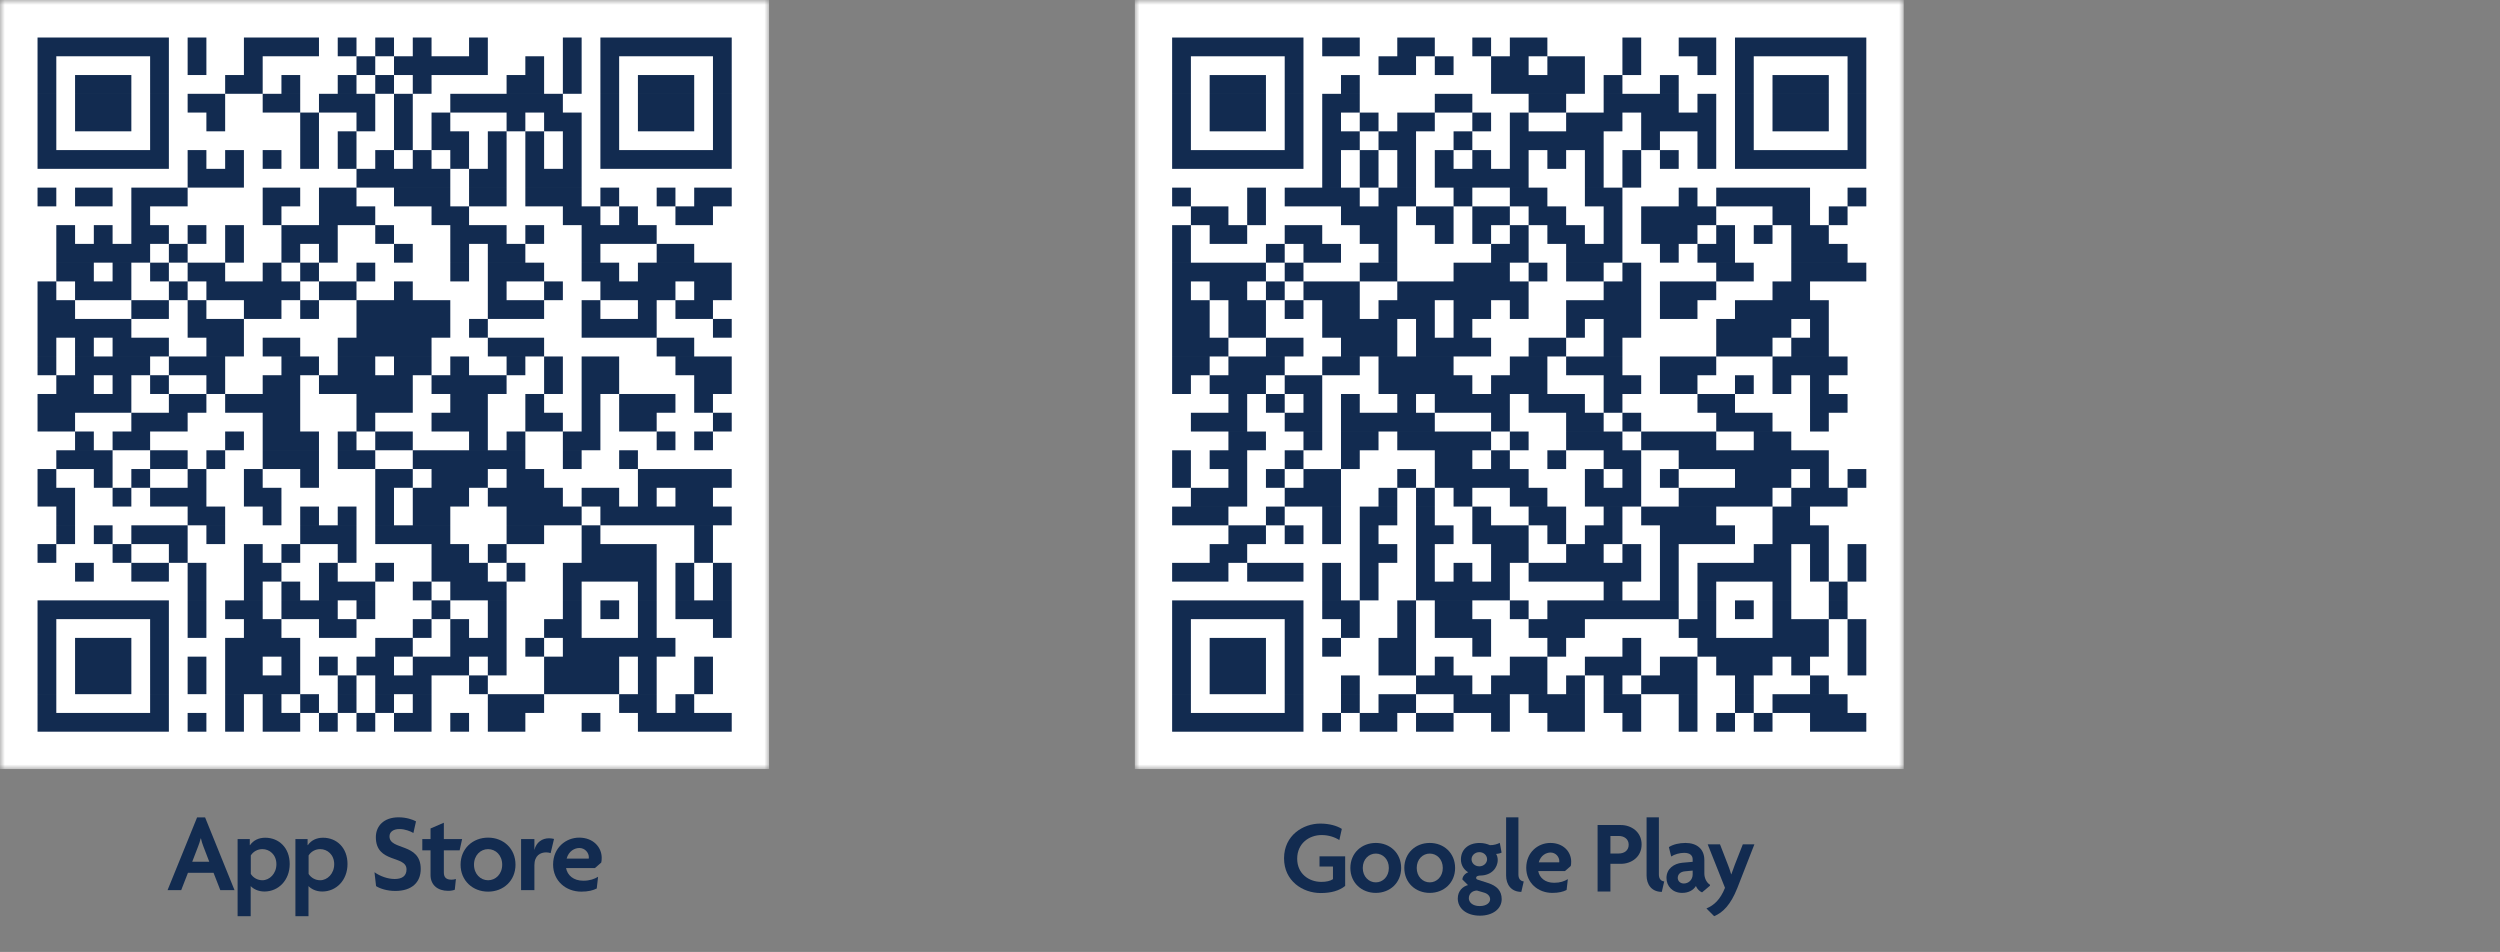 <svg width="260" height="99" viewBox="0 0 260 99" fill="none" xmlns="http://www.w3.org/2000/svg">
<rect x="0" y="0" width="260" height="99" fill="#808080" stroke="none"/>
<g clip-path="url(#clip0_2487_2357)">
<mask id="mask0_2487_2357" style="mask-type:luminance" maskUnits="userSpaceOnUse" x="0" y="0" width="80" height="80">
<path d="M80 0H0V80H80V0Z" fill="white"/>
</mask>
<g mask="url(#mask0_2487_2357)">
<path d="M0 0H80V80H0V0Z" fill="white"/>
<path d="M3.904 4.877H17.563M19.514 4.877H21.465M25.368 4.877H33.173M35.124 4.877H37.075M39.026 4.877H40.977M42.929 4.877H44.88M48.782 4.877H50.734M58.538 4.877H60.49M62.441 4.877H76.099M3.904 6.828H5.856M15.612 6.828H17.563M19.514 6.828H21.465M25.368 6.828H27.319M37.075 6.828H39.026M40.977 6.828H50.734M54.636 6.828H56.587M58.538 6.828H60.49M62.441 6.828H64.392M74.148 6.828H76.099M3.904 8.779H5.856M7.807 8.779H13.66M15.612 8.779H17.563M23.416 8.779H27.319M29.27 8.779H31.221M35.124 8.779H37.075M39.026 8.779H40.977M42.929 8.779H44.88M52.685 8.779H56.587M58.538 8.779H60.49M62.441 8.779H64.392M66.343 8.779H72.197M74.148 8.779H76.099M3.904 10.731H5.856M7.807 10.731H13.66M15.612 10.731H17.563M19.514 10.731H23.416M27.319 10.731H31.221M33.173 10.731H39.026M40.977 10.731H42.929M46.831 10.731H58.538M62.441 10.731H64.392M66.343 10.731H72.197M74.148 10.731H76.099M3.904 12.682H5.856M7.807 12.682H13.66M15.612 12.682H17.563M21.465 12.682H23.416M31.221 12.682H33.173M37.075 12.682H39.026M40.977 12.682H42.929M44.88 12.682H46.831M52.685 12.682H54.636M56.587 12.682H60.49M62.441 12.682H64.392M66.343 12.682H72.197M74.148 12.682H76.099M3.904 14.633H5.856M15.612 14.633H17.563M31.221 14.633H33.173M35.124 14.633H37.075M40.977 14.633H42.929M44.88 14.633H48.782M50.734 14.633H52.685M54.636 14.633H56.587M58.538 14.633H60.49M62.441 14.633H64.392M74.148 14.633H76.099M3.904 16.584H17.563M19.514 16.584H21.465M23.416 16.584H25.368M27.319 16.584H29.27M31.221 16.584H33.173M35.124 16.584H37.075M39.026 16.584H40.977M42.929 16.584H44.88M46.831 16.584H48.782M50.734 16.584H52.685M54.636 16.584H56.587M58.538 16.584H60.49M62.441 16.584H76.099M19.514 18.535H25.368M37.075 18.535H46.831M48.782 18.535H52.685M54.636 18.535H60.49M3.904 20.487H5.856M7.807 20.487H11.709M13.66 20.487H19.514M27.319 20.487H31.221M33.173 20.487H37.075M40.977 20.487H46.831M48.782 20.487H52.685M54.636 20.487H60.49M62.441 20.487H64.392M68.294 20.487H70.246M72.197 20.487H76.099M13.66 22.438H15.612M27.319 22.438H29.27M33.173 22.438H39.026M44.88 22.438H48.782M58.538 22.438H62.441M64.392 22.438H66.343M70.246 22.438H74.148M5.856 24.389H7.807M9.758 24.389H11.709M13.66 24.389H17.563M19.514 24.389H21.465M23.416 24.389H25.368M29.27 24.389H35.124M39.026 24.389H40.977M46.831 24.389H52.685M54.636 24.389H56.587M60.49 24.389H68.294M5.856 26.34H15.612M17.563 26.34H19.514M23.416 26.34H25.368M29.27 26.34H31.221M33.173 26.34H35.124M40.977 26.34H42.929M46.831 26.34H48.782M50.734 26.34H54.636M60.49 26.34H62.441M68.294 26.34H72.197M5.856 28.292H9.758M11.709 28.292H13.66M15.612 28.292H17.563M19.514 28.292H23.416M27.319 28.292H29.27M31.221 28.292H33.173M37.075 28.292H39.026M46.831 28.292H48.782M50.734 28.292H56.587M60.49 28.292H64.392M66.343 28.292H76.099M3.904 30.243H5.856M7.807 30.243H13.66M17.563 30.243H19.514M21.465 30.243H31.221M33.173 30.243H37.075M40.977 30.243H42.929M50.734 30.243H52.685M56.587 30.243H58.538M62.441 30.243H70.246M72.197 30.243H76.099M3.904 32.194H7.807M13.66 32.194H17.563M19.514 32.194H21.465M25.368 32.194H29.27M31.221 32.194H33.173M37.075 32.194H46.831M50.734 32.194H56.587M60.49 32.194H62.441M66.343 32.194H68.294M70.246 32.194H74.148M3.904 34.145H13.66M19.514 34.145H25.368M37.075 34.145H46.831M48.782 34.145H50.734M60.49 34.145H68.294M74.148 34.145H76.099M3.904 36.096H5.856M7.807 36.096H9.758M11.709 36.096H17.563M21.465 36.096H25.368M27.319 36.096H31.221M35.124 36.096H44.88M50.734 36.096H56.587M68.294 36.096H72.197M3.904 38.048H5.856M7.807 38.048H15.612M17.563 38.048H23.416M29.27 38.048H33.173M35.124 38.048H39.026M40.977 38.048H44.88M46.831 38.048H48.782M52.685 38.048H54.636M56.587 38.048H58.538M60.49 38.048H64.392M70.246 38.048H76.099M5.856 39.999H9.758M11.709 39.999H13.66M15.612 39.999H17.563M21.465 39.999H23.416M27.319 39.999H31.221M33.173 39.999H42.929M44.88 39.999H52.685M56.587 39.999H58.538M60.49 39.999H64.392M72.197 39.999H76.099M3.904 41.95H13.66M17.563 41.95H21.465M23.416 41.95H31.221M37.075 41.95H42.929M46.831 41.95H50.734M54.636 41.95H56.587M60.49 41.95H62.441M64.392 41.95H70.246M72.197 41.95H74.148M3.904 43.901H7.807M13.66 43.901H19.514M27.319 43.901H31.221M37.075 43.901H39.026M44.88 43.901H50.734M54.636 43.901H58.538M60.49 43.901H62.441M64.392 43.901H68.294M74.148 43.901H76.099M7.807 45.852H9.758M11.709 45.852H15.612M23.416 45.852H25.368M27.319 45.852H33.173M35.124 45.852H37.075M39.026 45.852H42.929M48.782 45.852H50.734M52.685 45.852H54.636M58.538 45.852H62.441M68.294 45.852H70.246M72.197 45.852H74.148M5.856 47.804H11.709M15.612 47.804H19.514M21.465 47.804H23.416M27.319 47.804H33.173M35.124 47.804H39.026M42.929 47.804H54.636M58.538 47.804H60.49M64.392 47.804H66.343M3.904 49.755H5.856M9.758 49.755H11.709M13.66 49.755H15.612M19.514 49.755H21.465M25.368 49.755H27.319M31.221 49.755H33.173M39.026 49.755H42.929M44.88 49.755H50.734M52.685 49.755H56.587M66.343 49.755H76.099M3.904 51.706H7.807M11.709 51.706H13.66M15.612 51.706H21.465M25.368 51.706H29.27M39.026 51.706H40.977M42.929 51.706H48.782M50.734 51.706H58.538M60.49 51.706H64.392M66.343 51.706H68.294M70.246 51.706H74.148M5.856 53.657H7.807M19.514 53.657H23.416M27.319 53.657H29.27M31.221 53.657H33.173M35.124 53.657H37.075M39.026 53.657H40.977M42.929 53.657H46.831M52.685 53.657H60.49M62.441 53.657H76.099M5.856 55.609H7.807M9.758 55.609H11.709M13.66 55.609H19.514M21.465 55.609H23.416M31.221 55.609H37.075M39.026 55.609H46.831M52.685 55.609H56.587M60.49 55.609H62.441M72.197 55.609H74.148M3.904 57.56H5.856M11.709 57.56H13.66M17.563 57.56H19.514M25.368 57.56H27.319M29.27 57.56H31.221M35.124 57.56H37.075M44.88 57.56H48.782M50.734 57.56H52.685M60.49 57.56H68.294M72.197 57.56H74.148M7.807 59.511H9.758M13.66 59.511H17.563M19.514 59.511H21.465M25.368 59.511H29.27M33.173 59.511H35.124M39.026 59.511H40.977M44.88 59.511H50.734M52.685 59.511H54.636M58.538 59.511H68.294M70.246 59.511H72.197M74.148 59.511H76.099M19.514 61.462H21.465M25.368 61.462H27.319M29.27 61.462H31.221M33.173 61.462H39.026M42.929 61.462H44.88M46.831 61.462H52.685M58.538 61.462H60.49M66.343 61.462H68.294M70.246 61.462H72.197M74.148 61.462H76.099M3.904 63.414H17.563M19.514 63.414H21.465M23.416 63.414H27.319M29.27 63.414H35.124M37.075 63.414H39.026M44.88 63.414H46.831M50.734 63.414H52.685M58.538 63.414H60.49M62.441 63.414H64.392M66.343 63.414H68.294M70.246 63.414H76.099M3.904 65.365H5.856M15.612 65.365H17.563M19.514 65.365H21.465M25.368 65.365H29.27M33.173 65.365H37.075M42.929 65.365H44.88M46.831 65.365H48.782M50.734 65.365H52.685M56.587 65.365H60.49M66.343 65.365H68.294M74.148 65.365H76.099M3.904 67.316H5.856M7.807 67.316H13.66M15.612 67.316H17.563M23.416 67.316H31.221M39.026 67.316H42.929M46.831 67.316H52.685M54.636 67.316H56.587M58.538 67.316H70.246M3.904 69.267H5.856M7.807 69.267H13.66M15.612 69.267H17.563M19.514 69.267H21.465M23.416 69.267H27.319M29.27 69.267H31.221M33.173 69.267H35.124M37.075 69.267H40.977M42.929 69.267H48.782M50.734 69.267H52.685M56.587 69.267H64.392M66.343 69.267H68.294M72.197 69.267H74.148M3.904 71.218H5.856M7.807 71.218H13.66M15.612 71.218H17.563M19.514 71.218H21.465M23.416 71.218H31.221M35.124 71.218H37.075M39.026 71.218H44.88M48.782 71.218H50.734M56.587 71.218H64.392M66.343 71.218H68.294M72.197 71.218H74.148M3.904 73.17H5.856M15.612 73.17H17.563M23.416 73.17H25.368M27.319 73.17H29.27M31.221 73.17H33.173M35.124 73.17H37.075M39.026 73.17H40.977M42.929 73.17H44.88M50.734 73.17H56.587M64.392 73.17H68.294M70.246 73.17H72.197M3.904 75.121H17.563M19.514 75.121H21.465M23.416 75.121H25.368M27.319 75.121H31.221M33.173 75.121H35.124M37.075 75.121H39.026M40.977 75.121H44.88M46.831 75.121H48.782M50.734 75.121H54.636M60.49 75.121H62.441M66.343 75.121H76.099" stroke="#122B50" stroke-width="1.951"/>
</g>
</g>
<path d="M60.454 92.731C58.847 92.731 57.522 91.606 57.522 89.916C57.522 88.145 58.87 87.113 60.231 87.113C61.709 87.113 62.577 88.122 62.577 89.213C62.577 89.412 62.565 89.565 62.53 89.705L61.873 90.28H58.87C59.011 91.019 59.621 91.594 60.665 91.594C61.333 91.594 61.826 91.418 62.201 91.183L62.061 92.403C61.673 92.602 61.169 92.731 60.454 92.731ZM60.254 88.192C59.773 88.192 59.152 88.497 58.929 89.295H61.228C61.24 89.248 61.24 89.201 61.24 89.154C61.24 88.697 60.852 88.192 60.254 88.192Z" fill="#122B50"/>
<path d="M57.618 87.25L57.266 88.728C57.172 88.693 56.985 88.646 56.821 88.646C56.199 88.646 55.577 88.963 55.577 89.995V92.575H54.193V87.262H55.577V88.4C55.765 87.602 56.375 87.18 57.102 87.18C57.266 87.18 57.489 87.215 57.618 87.25Z" fill="#122B50"/>
<path d="M53.612 89.928C53.612 91.594 52.357 92.731 50.762 92.731C49.167 92.731 47.9 91.594 47.9 89.928C47.9 88.251 49.167 87.113 50.762 87.113C52.357 87.113 53.612 88.251 53.612 89.928ZM52.228 89.928C52.228 88.943 51.548 88.31 50.762 88.31C49.976 88.31 49.296 88.943 49.296 89.928C49.296 90.902 49.976 91.547 50.762 91.547C51.548 91.547 52.228 90.902 52.228 89.928Z" fill="#122B50"/>
<path d="M48.06 87.263L47.802 88.436H46.16V90.735C46.16 91.286 46.442 91.486 46.958 91.486C47.122 91.486 47.263 91.462 47.415 91.415L47.298 92.529C47.145 92.6 46.887 92.647 46.606 92.647C45.527 92.647 44.776 92.049 44.776 91.005V88.436H43.92V87.263H44.776V86.161L46.16 85.562V87.263H48.06Z" fill="#122B50"/>
<path d="M43.756 90.372C43.756 91.756 42.841 92.659 41.105 92.659C40.284 92.659 39.522 92.424 39.111 92.155L38.947 90.712C39.522 91.123 40.32 91.416 41.047 91.416C41.786 91.416 42.278 91.123 42.278 90.419C42.278 88.918 39.088 89.821 39.088 87.064C39.088 85.903 39.921 85 41.457 85C42.243 85 42.935 85.235 43.264 85.422L42.994 86.63C42.7 86.454 42.114 86.22 41.551 86.22C40.894 86.22 40.507 86.525 40.507 86.982C40.507 88.46 43.756 87.627 43.756 90.372Z" fill="#122B50"/>
<path d="M36.141 89.856C36.141 91.545 34.968 92.718 33.514 92.718C32.857 92.718 32.365 92.448 32.083 92.155V95.286H30.723V87.264H31.989V87.885L32.013 87.897C32.353 87.404 32.904 87.123 33.596 87.123C35.016 87.123 36.141 88.167 36.141 89.856ZM34.757 89.879C34.757 88.882 34.042 88.308 33.303 88.308C32.81 88.308 32.353 88.554 32.095 88.965V90.888C32.353 91.299 32.81 91.545 33.303 91.545C34.042 91.545 34.757 90.865 34.757 89.879Z" fill="#122B50"/>
<path d="M30.13 89.856C30.13 91.545 28.957 92.718 27.502 92.718C26.846 92.718 26.353 92.448 26.072 92.155V95.286H24.711V87.264H25.978V87.885L26.001 87.897C26.341 87.404 26.892 87.123 27.584 87.123C29.004 87.123 30.13 88.167 30.13 89.856ZM28.746 89.879C28.746 88.882 28.03 88.308 27.291 88.308C26.799 88.308 26.341 88.554 26.083 88.965V90.888C26.341 91.299 26.799 91.545 27.291 91.545C28.03 91.545 28.746 90.865 28.746 89.879Z" fill="#122B50"/>
<path d="M17.424 92.577L20.497 85.012H21.33L24.391 92.577H22.913L22.209 90.771H19.547L18.843 92.577H17.424ZM20.614 88.003L19.992 89.621H21.764L21.142 88.003C21.048 87.78 20.966 87.475 20.896 87.193H20.872C20.802 87.475 20.708 87.78 20.614 88.003Z" fill="#122B50"/>
<g clip-path="url(#clip1_2487_2357)">
<mask id="mask1_2487_2357" style="mask-type:luminance" maskUnits="userSpaceOnUse" x="118" y="0" width="80" height="80">
<path d="M198 0H118V80H198V0Z" fill="white"/>
</mask>
<g mask="url(#mask1_2487_2357)">
<path d="M118 0H198V80H118V0Z" fill="white"/>
<path d="M121.902 4.879H135.561M137.512 4.879H141.415M145.317 4.879H149.219M153.122 4.879H155.073M157.024 4.879H160.927M168.732 4.879H170.683M174.585 4.879H178.488M180.439 4.879H194.097M121.902 6.83H123.854M133.61 6.83H135.561M143.366 6.83H147.268M149.219 6.83H151.171M155.073 6.83H158.976M160.927 6.83H164.829M168.732 6.83H170.683M176.536 6.83H178.488M180.439 6.83H182.39M192.146 6.83H194.097M121.902 8.781H123.854M125.805 8.781H131.658M133.61 8.781H135.561M139.463 8.781H141.415M155.073 8.781H164.829M166.78 8.781H168.732M172.634 8.781H174.585M180.439 8.781H182.39M184.341 8.781H190.195M192.146 8.781H194.097M121.902 10.733H123.854M125.805 10.733H131.658M133.61 10.733H135.561M137.512 10.733H141.415M149.219 10.733H153.122M158.976 10.733H162.878M166.78 10.733H174.585M176.536 10.733H178.488M180.439 10.733H182.39M184.341 10.733H190.195M192.146 10.733H194.097M121.902 12.684H123.854M125.805 12.684H131.658M133.61 12.684H135.561M137.512 12.684H139.463M141.415 12.684H143.366M145.317 12.684H149.219M153.122 12.684H155.073M157.024 12.684H158.976M162.878 12.684H168.732M170.683 12.684H178.488M180.439 12.684H182.39M184.341 12.684H190.195M192.146 12.684H194.097M121.902 14.635H123.854M133.61 14.635H135.561M137.512 14.635H141.415M143.366 14.635H147.268M151.171 14.635H153.122M157.024 14.635H166.78M170.683 14.635H172.634M176.536 14.635H178.488M180.439 14.635H182.39M192.146 14.635H194.097M121.902 16.586H135.561M137.512 16.586H139.463M141.415 16.586H143.366M145.317 16.586H147.268M149.219 16.586H151.171M153.122 16.586H155.073M157.024 16.586H158.976M160.927 16.586H162.878M164.829 16.586H166.78M168.732 16.586H170.683M172.634 16.586H174.585M176.536 16.586H178.488M180.439 16.586H194.097M137.512 18.537H139.463M141.415 18.537H143.366M145.317 18.537H147.268M149.219 18.537H158.976M164.829 18.537H166.78M168.732 18.537H170.683M121.902 20.489H123.854M129.707 20.489H131.658M133.61 20.489H141.415M143.366 20.489H147.268M151.171 20.489H153.122M157.024 20.489H160.927M164.829 20.489H168.732M174.585 20.489H176.536M178.488 20.489H188.244M192.146 20.489H194.097M123.854 22.44H127.756M129.707 22.44H131.658M139.463 22.44H145.317M147.268 22.44H151.171M153.122 22.44H157.024M158.976 22.44H162.878M166.78 22.44H168.732M170.683 22.44H178.488M184.341 22.44H188.244M190.195 22.44H192.146M121.902 24.391H123.854M125.805 24.391H129.707M133.61 24.391H137.512M141.415 24.391H145.317M149.219 24.391H151.171M153.122 24.391H155.073M157.024 24.391H158.976M160.927 24.391H164.829M166.78 24.391H168.732M170.683 24.391H176.536M178.488 24.391H180.439M182.39 24.391H184.341M186.293 24.391H190.195M121.902 26.342H123.854M131.658 26.342H133.61M135.561 26.342H139.463M143.366 26.342H145.317M155.073 26.342H158.976M162.878 26.342H168.732M172.634 26.342H174.585M176.536 26.342H180.439M186.293 26.342H192.146M121.902 28.294H131.658M133.61 28.294H135.561M141.415 28.294H145.317M151.171 28.294H157.024M158.976 28.294H160.927M162.878 28.294H166.78M168.732 28.294H170.683M178.488 28.294H182.39M186.293 28.294H194.097M121.902 30.245H123.854M125.805 30.245H129.707M131.658 30.245H133.61M135.561 30.245H141.415M145.317 30.245H158.976M166.78 30.245H170.683M172.634 30.245H178.488M184.341 30.245H188.244M121.902 32.196H125.805M127.756 32.196H131.658M133.61 32.196H135.561M137.512 32.196H141.415M143.366 32.196H149.219M151.171 32.196H155.073M157.024 32.196H158.976M162.878 32.196H170.683M172.634 32.196H176.536M180.439 32.196H190.195M121.902 34.147H125.805M127.756 34.147H131.658M137.512 34.147H145.317M147.268 34.147H149.219M151.171 34.147H153.122M162.878 34.147H164.829M166.78 34.147H170.683M178.488 34.147H186.293M188.244 34.147H190.195M121.902 36.098H127.756M131.658 36.098H135.561M139.463 36.098H145.317M147.268 36.098H155.073M158.976 36.098H162.878M166.78 36.098H168.732M178.488 36.098H184.341M186.293 36.098H190.195M121.902 38.05H125.805M127.756 38.05H133.61M137.512 38.05H141.415M143.366 38.05H151.171M157.024 38.05H160.927M162.878 38.05H168.732M172.634 38.05H178.488M184.341 38.05H192.146M121.902 40.001H123.854M125.805 40.001H131.658M133.61 40.001H137.512M143.366 40.001H153.122M155.073 40.001H160.927M166.78 40.001H170.683M172.634 40.001H176.536M180.439 40.001H182.39M184.341 40.001H186.293M188.244 40.001H190.195M127.756 41.952H129.707M131.658 41.952H133.61M135.561 41.952H137.512M139.463 41.952H141.415M145.317 41.952H147.268M149.219 41.952H157.024M158.976 41.952H164.829M166.78 41.952H168.732M176.536 41.952H180.439M188.244 41.952H192.146M123.854 43.903H129.707M133.61 43.903H137.512M139.463 43.903H149.219M155.073 43.903H157.024M162.878 43.903H166.78M168.732 43.903H170.683M178.488 43.903H184.341M188.244 43.903H190.195M127.756 45.855H131.658M135.561 45.855H137.512M139.463 45.855H143.366M145.317 45.855H155.073M157.024 45.855H158.976M162.878 45.855H168.732M170.683 45.855H178.488M182.39 45.855H186.293M121.902 47.806H123.854M125.805 47.806H129.707M133.61 47.806H135.561M139.463 47.806H141.415M149.219 47.806H153.122M155.073 47.806H157.024M160.927 47.806H162.878M166.78 47.806H170.683M174.585 47.806H190.195M121.902 49.757H123.854M127.756 49.757H129.707M131.658 49.757H133.61M135.561 49.757H139.463M145.317 49.757H147.268M149.219 49.757H158.976M164.829 49.757H166.78M168.732 49.757H170.683M172.634 49.757H174.585M180.439 49.757H186.293M188.244 49.757H190.195M192.146 49.757H194.097M123.854 51.708H129.707M133.61 51.708H139.463M143.366 51.708H145.317M147.268 51.708H149.219M151.171 51.708H153.122M157.024 51.708H160.927M164.829 51.708H170.683M174.585 51.708H184.341M186.293 51.708H192.146M121.902 53.66H127.756M131.658 53.66H133.61M137.512 53.66H139.463M141.415 53.66H145.317M147.268 53.66H149.219M153.122 53.66H155.073M158.976 53.66H162.878M166.78 53.66H168.732M170.683 53.66H178.488M184.341 53.66H188.244M127.756 55.611H131.658M133.61 55.611H135.561M137.512 55.611H139.463M141.415 55.611H143.366M147.268 55.611H151.171M153.122 55.611H158.976M160.927 55.611H162.878M164.829 55.611H168.732M172.634 55.611H180.439M184.341 55.611H190.195M125.805 57.562H129.707M141.415 57.562H145.317M147.268 57.562H149.219M155.073 57.562H158.976M162.878 57.562H166.78M168.732 57.562H170.683M172.634 57.562H174.585M182.39 57.562H186.293M188.244 57.562H190.195M192.146 57.562H194.097M121.902 59.513H127.756M129.707 59.513H135.561M137.512 59.513H139.463M141.415 59.513H143.366M147.268 59.513H149.219M151.171 59.513H153.122M155.073 59.513H157.024M158.976 59.513H170.683M172.634 59.513H174.585M176.536 59.513H186.293M188.244 59.513H190.195M192.146 59.513H194.097M137.512 61.464H139.463M141.415 61.464H143.366M147.268 61.464H157.024M166.78 61.464H168.732M172.634 61.464H174.585M176.536 61.464H178.488M184.341 61.464H186.293M190.195 61.464H192.146M121.902 63.416H135.561M137.512 63.416H141.415M145.317 63.416H147.268M149.219 63.416H153.122M157.024 63.416H158.976M160.927 63.416H174.585M176.536 63.416H178.488M180.439 63.416H182.39M184.341 63.416H186.293M190.195 63.416H192.146M121.902 65.367H123.854M133.61 65.367H135.561M139.463 65.367H141.415M145.317 65.367H147.268M149.219 65.367H155.073M158.976 65.367H164.829M174.585 65.367H178.488M184.341 65.367H190.195M192.146 65.367H194.097M121.902 67.318H123.854M125.805 67.318H131.658M133.61 67.318H135.561M137.512 67.318H139.463M143.366 67.318H147.268M153.122 67.318H155.073M160.927 67.318H162.878M168.732 67.318H170.683M176.536 67.318H190.195M192.146 67.318H194.097M121.902 69.269H123.854M125.805 69.269H131.658M133.61 69.269H135.561M143.366 69.269H147.268M149.219 69.269H151.171M157.024 69.269H160.927M164.829 69.269H170.683M172.634 69.269H176.536M178.488 69.269H184.341M186.293 69.269H188.244M192.146 69.269H194.097M121.902 71.22H123.854M125.805 71.22H131.658M133.61 71.22H135.561M139.463 71.22H141.415M147.268 71.22H153.122M155.073 71.22H160.927M162.878 71.22H164.829M166.78 71.22H168.732M170.683 71.22H176.536M180.439 71.22H182.39M188.244 71.22H190.195M121.902 73.172H123.854M133.61 73.172H135.561M139.463 73.172H141.415M143.366 73.172H147.268M151.171 73.172H157.024M158.976 73.172H164.829M166.78 73.172H170.683M174.585 73.172H176.536M180.439 73.172H182.39M184.341 73.172H192.146M121.902 75.123H135.561M137.512 75.123H139.463M141.415 75.123H145.317M147.268 75.123H151.171M155.073 75.123H157.024M160.927 75.123H164.829M168.732 75.123H170.683M174.585 75.123H176.536M178.488 75.123H180.439M182.39 75.123H184.341M188.244 75.123H194.097" stroke="#122B50" stroke-width="1.951"/>
</g>
</g>
<path d="M182.458 87.809L180.679 92.364C179.985 94.11 179.172 94.913 178.271 95.282L177.469 94.479C178.271 94.143 178.911 93.557 179.399 92.332L177.599 87.809H178.879L179.681 89.88C179.79 90.162 179.942 90.553 180.039 90.921H180.061C180.18 90.574 180.332 90.162 180.441 89.88L181.254 87.809H182.458Z" fill="#122B50"/>
<path d="M174.941 92.861C173.944 92.861 173.314 92.156 173.314 91.31C173.314 90.367 174.063 89.814 174.952 89.727L176.037 89.629V89.369C176.037 88.989 175.777 88.696 175.158 88.696C174.681 88.696 174.15 88.848 173.803 89.076L173.564 88.1C173.987 87.818 174.649 87.666 175.288 87.666C176.449 87.666 177.252 88.273 177.252 89.445V90.844C177.252 91.332 177.49 91.799 177.837 92.015V92.113L177.013 92.807C176.753 92.699 176.514 92.471 176.373 92.146C176.102 92.59 175.592 92.861 174.941 92.861ZM174.486 91.3C174.486 91.614 174.735 91.885 175.115 91.885C175.603 91.885 176.037 91.506 176.037 90.942V90.54L175.245 90.616C174.714 90.66 174.486 90.974 174.486 91.3Z" fill="#122B50"/>
<path d="M173.077 91.671L172.828 92.755C171.786 92.755 171.244 92.007 171.244 91.052V85H172.524V90.955C172.524 91.367 172.719 91.627 173.077 91.671Z" fill="#122B50"/>
<path d="M170.728 87.82C170.728 89.133 169.654 89.838 168.569 89.838H167.484V92.723H166.15V85.803H168.569C169.654 85.803 170.728 86.519 170.728 87.82ZM169.383 87.853C169.383 87.234 168.884 86.942 168.352 86.942H167.484V88.764H168.352C168.884 88.764 169.383 88.482 169.383 87.853Z" fill="#122B50"/>
<path d="M161.44 92.861C159.954 92.861 158.729 91.82 158.729 90.258C158.729 88.621 159.976 87.666 161.234 87.666C162.601 87.666 163.403 88.599 163.403 89.608C163.403 89.792 163.392 89.933 163.36 90.063L162.753 90.594H159.976C160.106 91.278 160.67 91.809 161.635 91.809C162.254 91.809 162.709 91.647 163.056 91.43L162.926 92.558C162.568 92.742 162.102 92.861 161.44 92.861ZM161.256 88.664C160.811 88.664 160.236 88.946 160.03 89.683H162.156C162.167 89.64 162.167 89.597 162.167 89.553C162.167 89.13 161.809 88.664 161.256 88.664Z" fill="#122B50"/>
<path d="M158.468 91.671L158.218 92.755C157.177 92.755 156.635 92.007 156.635 91.052V85H157.915V90.955C157.915 91.367 158.11 91.627 158.468 91.671Z" fill="#122B50"/>
<path d="M156.176 93.515C156.176 94.502 155.275 95.229 153.909 95.229C152.52 95.229 151.609 94.481 151.609 93.439C151.609 92.637 152.163 92.17 152.672 92.051L152.087 91.465C152.097 91.129 152.39 90.825 152.694 90.717C152.282 90.478 151.935 90.012 151.935 89.383C151.935 88.374 152.683 87.669 153.876 87.669C154.321 87.669 154.646 87.767 154.95 87.897C155.362 87.908 155.731 87.778 155.98 87.658L156.165 88.667C156.035 88.743 155.818 88.797 155.59 88.808C155.677 88.916 155.764 89.177 155.764 89.426C155.764 90.283 155.091 91.021 154.028 91.053C153.724 91.053 153.518 91.118 153.518 91.303C153.518 91.389 153.583 91.454 153.681 91.487L154.755 91.834C155.666 92.127 156.176 92.637 156.176 93.515ZM154.657 89.361C154.657 88.971 154.321 88.624 153.855 88.624C153.388 88.624 153.041 88.971 153.041 89.361C153.041 89.773 153.388 90.099 153.855 90.099C154.288 90.099 154.657 89.773 154.657 89.361ZM154.972 93.526C154.972 93.222 154.755 92.951 154.343 92.832L153.605 92.615C153.106 92.626 152.759 92.962 152.759 93.418C152.759 93.83 153.139 94.231 153.887 94.231C154.614 94.231 154.972 93.873 154.972 93.526Z" fill="#122B50"/>
<path d="M151.331 90.269C151.331 91.809 150.17 92.861 148.695 92.861C147.22 92.861 146.049 91.809 146.049 90.269C146.049 88.718 147.22 87.666 148.695 87.666C150.17 87.666 151.331 88.718 151.331 90.269ZM150.051 90.269C150.051 89.358 149.422 88.772 148.695 88.772C147.969 88.772 147.34 89.358 147.34 90.269C147.34 91.169 147.969 91.766 148.695 91.766C149.422 91.766 150.051 91.169 150.051 90.269Z" fill="#122B50"/>
<path d="M145.72 90.269C145.72 91.809 144.559 92.861 143.084 92.861C141.609 92.861 140.438 91.809 140.438 90.269C140.438 88.718 141.609 87.666 143.084 87.666C144.559 87.666 145.72 88.718 145.72 90.269ZM144.44 90.269C144.44 89.358 143.811 88.772 143.084 88.772C142.357 88.772 141.728 89.358 141.728 90.269C141.728 91.169 142.357 91.766 143.084 91.766C143.811 91.766 144.44 91.169 144.44 90.269Z" fill="#122B50"/>
<path d="M139.897 92.138C139.279 92.637 138.433 92.876 137.359 92.876C135.472 92.876 133.541 91.618 133.541 89.264C133.541 86.867 135.537 85.652 137.305 85.652C138.27 85.652 139.062 85.891 139.55 86.206L139.29 87.366C138.823 87.062 138.162 86.845 137.457 86.845C136.144 86.845 134.908 87.713 134.908 89.308C134.908 90.848 136.101 91.716 137.424 91.716C137.945 91.716 138.357 91.618 138.628 91.433V90.121H137.229V89.058H139.897V92.138Z" fill="#122B50"/>
<defs>
<clipPath id="clip0_2487_2357">
<rect width="80" height="80" fill="white"/>
</clipPath>
<clipPath id="clip1_2487_2357">
<rect width="80" height="80" fill="white" transform="translate(118)"/>
</clipPath>
</defs>
</svg>

